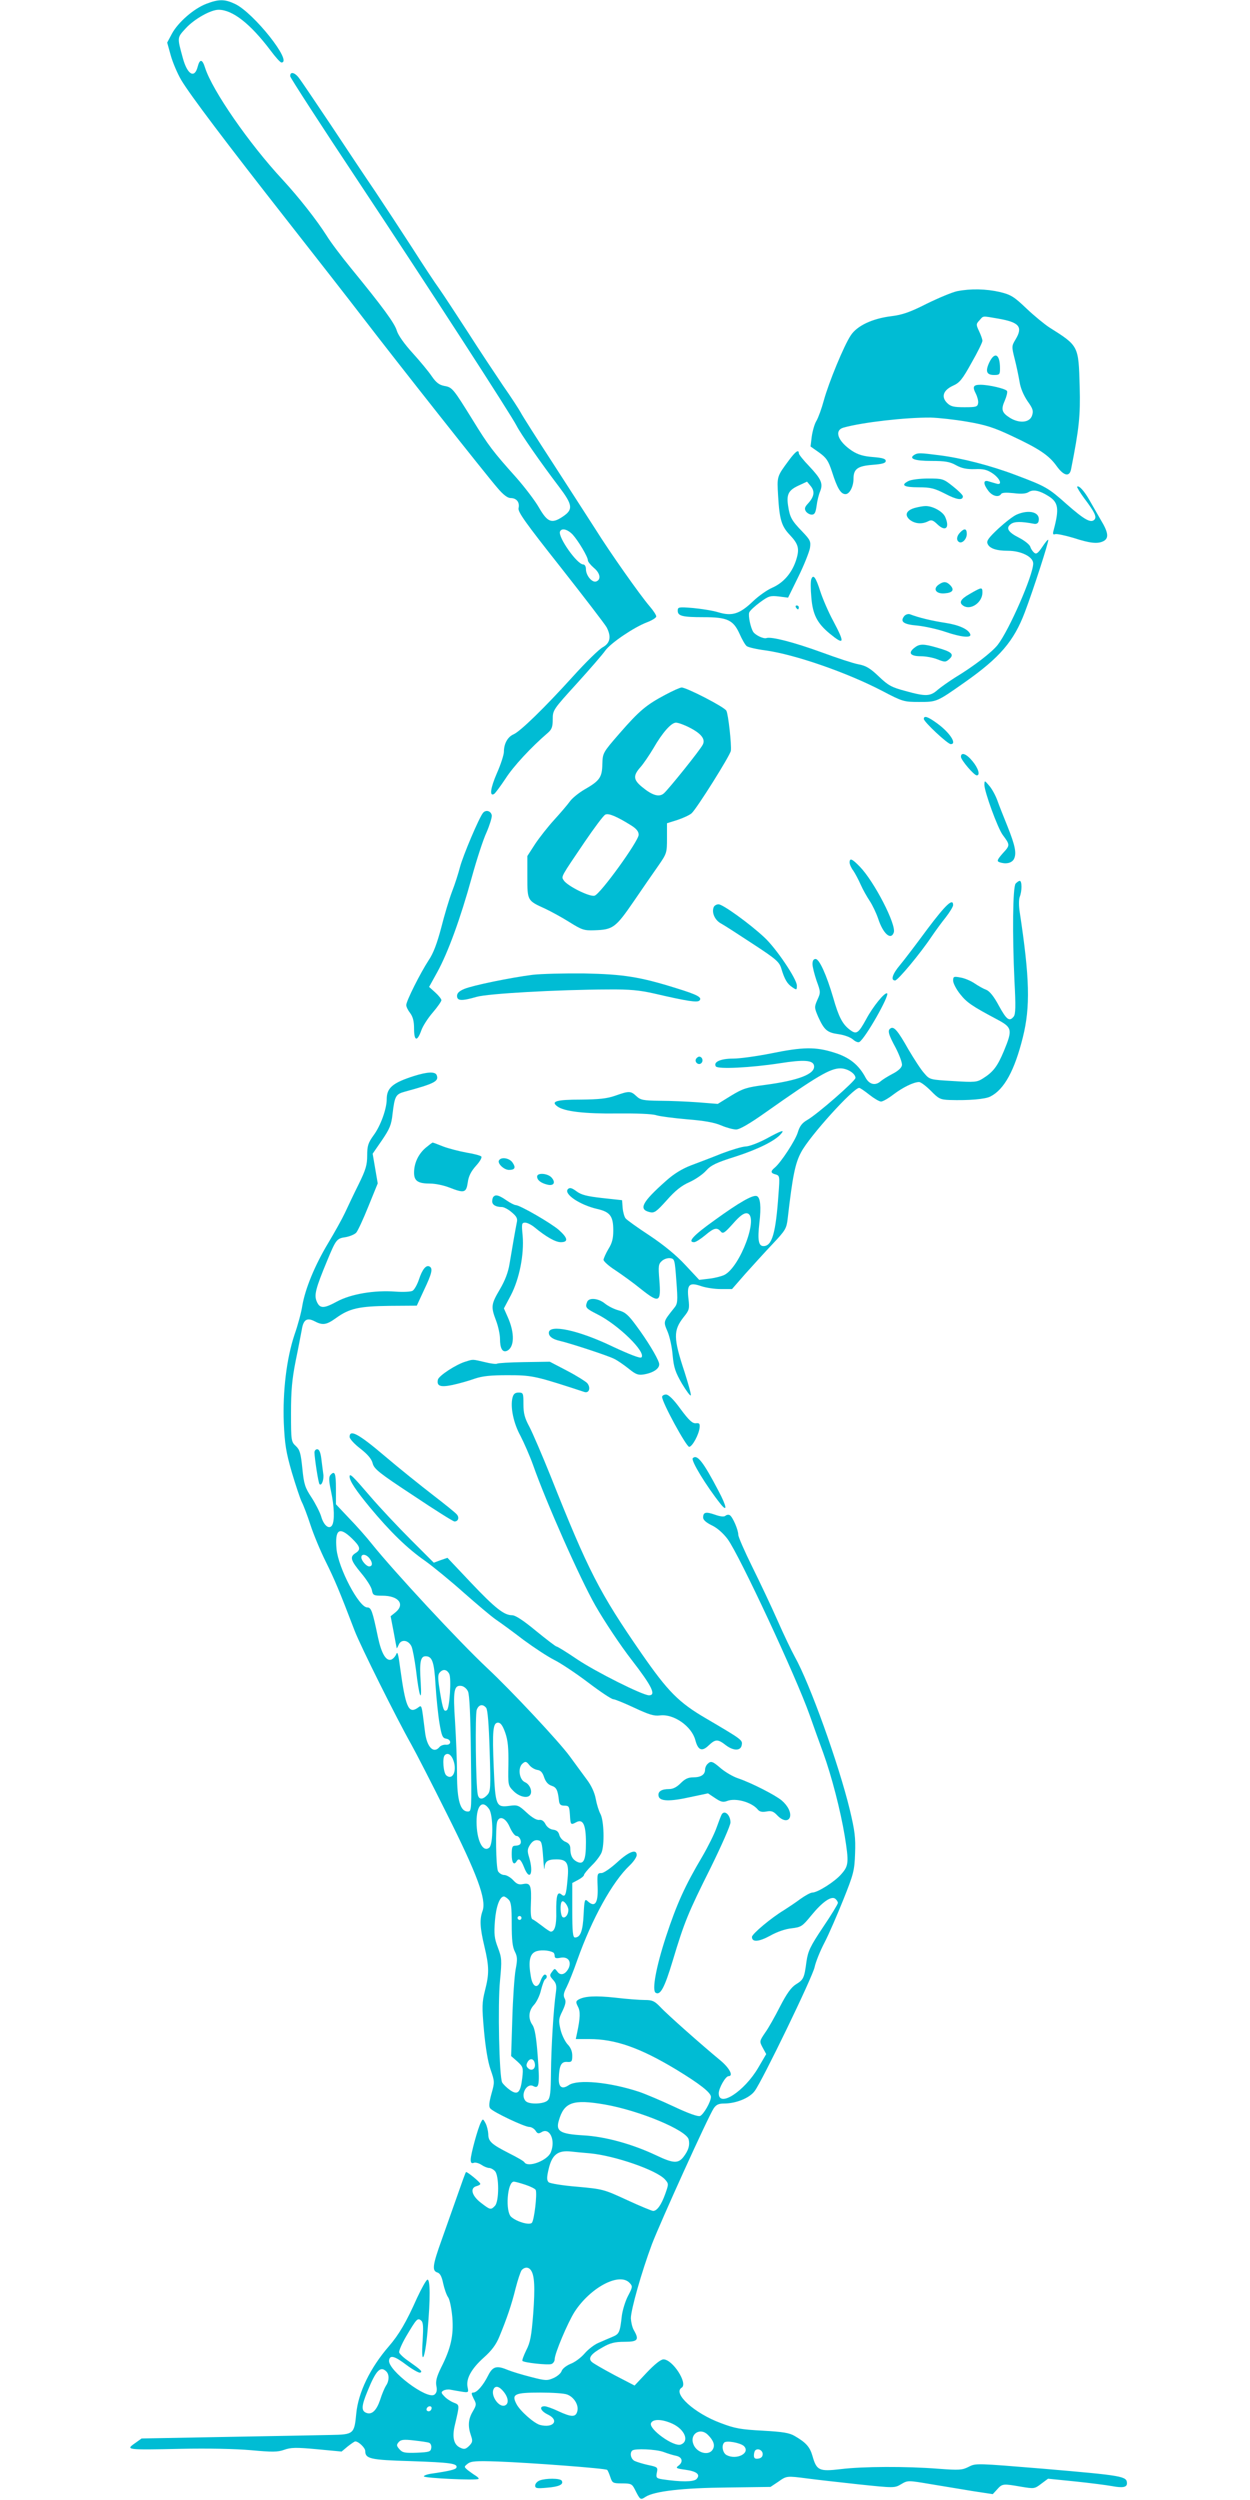 <?xml version="1.0" standalone="no"?>
<!DOCTYPE svg PUBLIC "-//W3C//DTD SVG 20010904//EN"
 "http://www.w3.org/TR/2001/REC-SVG-20010904/DTD/svg10.dtd">
<svg version="1.0" xmlns="http://www.w3.org/2000/svg"
 width="640pt" height="1280pt" viewBox="0 0 640 1280"
 preserveAspectRatio="xMidYMid meet">
<g transform="translate(0,1280) scale(0.1,-0.1)"
fill="#00bcd4" stroke="none">
<path d="M1055 12780 c-64 -25 -144 -95 -175 -153 l-24 -45 18 -65 c10 -36 34
-93 54 -127 46 -77 227 -317 547 -725 138 -176 310 -396 382 -490 181 -236
634 -809 689 -872 30 -36 53 -53 68 -53 31 0 48 -22 41 -52 -4 -19 34 -73 216
-303 121 -154 227 -292 235 -307 25 -48 18 -81 -20 -102 -19 -10 -88 -78 -153
-150 -144 -159 -269 -281 -304 -296 -30 -13 -49 -48 -49 -89 0 -15 -16 -65
-36 -110 -33 -76 -39 -121 -14 -106 6 4 32 39 58 78 40 63 132 162 216 234 21
18 26 31 26 70 0 47 2 50 123 183 67 74 133 150 146 169 28 39 146 119 214
145 26 10 47 23 47 30 0 7 -15 30 -34 52 -49 57 -204 277 -277 394 -35 55
-133 206 -216 335 -84 129 -159 247 -167 263 -8 15 -48 77 -90 137 -41 61
-123 184 -181 275 -59 91 -124 190 -145 220 -22 30 -86 127 -142 215 -57 88
-141 216 -187 285 -47 69 -149 222 -227 340 -79 118 -153 228 -165 243 -22 28
-45 31 -43 6 1 -8 156 -248 346 -534 370 -558 784 -1198 813 -1255 19 -38 124
-190 217 -312 71 -94 74 -117 18 -154 -56 -37 -77 -28 -121 48 -20 35 -72 103
-115 152 -120 134 -143 164 -224 296 -100 161 -104 167 -145 174 -26 5 -42 17
-64 49 -16 24 -60 77 -98 119 -42 46 -74 91 -81 114 -11 39 -74 124 -235 321
-49 60 -105 134 -125 167 -51 80 -142 196 -226 287 -171 184 -359 456 -396
572 -14 45 -27 47 -38 5 -16 -62 -53 -40 -76 45 -29 107 -30 103 15 152 44 48
128 95 168 95 72 0 163 -72 265 -207 26 -35 51 -63 57 -63 60 0 -142 255 -238
300 -53 25 -83 25 -148 0z m1877 -2717 c29 -32 78 -114 78 -132 0 -7 14 -24
30 -38 33 -27 39 -60 13 -70 -21 -8 -53 30 -53 63 0 14 -6 24 -14 24 -31 0
-129 139 -119 168 8 20 38 13 65 -15z"/>
<path d="M4900 11309 c-24 -5 -94 -34 -155 -64 -87 -44 -125 -57 -182 -64 -97
-12 -175 -49 -207 -98 -35 -52 -113 -242 -138 -333 -11 -41 -28 -88 -38 -105
-10 -16 -20 -53 -24 -81 l-6 -50 44 -31 c37 -27 47 -41 66 -99 27 -85 45 -114
69 -114 21 0 41 39 41 79 0 50 21 65 97 71 52 4 68 9 68 20 0 11 -16 16 -66
20 -49 4 -76 12 -107 32 -73 49 -93 105 -42 119 98 27 316 52 445 51 39 -1
122 -10 186 -21 94 -16 138 -30 225 -71 144 -67 194 -101 233 -155 37 -52 67
-59 75 -17 41 208 48 272 44 422 -6 211 -4 208 -156 304 -23 15 -76 58 -116
96 -65 62 -80 71 -137 85 -70 16 -149 18 -219 4z m209 -140 c110 -19 130 -42
90 -108 -19 -32 -20 -35 -4 -98 9 -35 20 -88 25 -117 5 -34 21 -70 41 -100 28
-39 31 -50 23 -74 -12 -36 -64 -41 -112 -12 -43 27 -48 43 -27 90 9 21 14 43
11 48 -7 12 -93 32 -136 32 -37 0 -42 -10 -24 -45 8 -16 14 -38 12 -49 -3 -19
-10 -21 -70 -21 -56 0 -71 4 -89 22 -31 31 -20 65 30 88 34 15 48 32 95 117
31 54 56 105 56 113 0 8 -8 30 -17 49 -16 34 -16 37 2 56 21 24 12 23 94 9z"/>
<path d="M5065 10944 c-21 -45 -14 -64 25 -64 28 0 30 3 30 34 0 73 -27 88
-55 30z"/>
<path d="M4039 10443 c-62 -84 -61 -81 -55 -183 7 -121 18 -155 60 -199 45
-48 51 -71 31 -132 -22 -65 -65 -114 -123 -139 -25 -11 -69 -42 -97 -69 -68
-65 -107 -77 -177 -56 -29 9 -88 18 -130 22 -74 6 -78 5 -78 -14 0 -27 24 -33
133 -33 120 0 151 -14 183 -84 13 -30 30 -59 37 -64 7 -6 50 -16 96 -22 151
-21 417 -113 599 -208 103 -54 110 -56 187 -56 92 0 90 -1 235 101 179 126
251 210 307 358 43 113 125 367 120 371 -2 3 -16 -14 -31 -37 -22 -32 -30 -38
-41 -29 -8 7 -17 20 -20 31 -4 11 -29 31 -56 45 -58 29 -71 51 -43 71 17 13
51 14 119 1 12 -2 21 3 23 15 9 44 -47 60 -111 33 -18 -7 -60 -40 -95 -72 -49
-46 -62 -63 -56 -77 9 -25 45 -37 105 -37 67 0 129 -31 129 -65 0 -60 -124
-343 -182 -417 -30 -38 -122 -109 -218 -167 -30 -19 -70 -47 -88 -62 -39 -35
-61 -36 -166 -7 -71 19 -88 28 -137 75 -44 42 -66 55 -105 62 -27 5 -111 33
-187 61 -140 51 -259 82 -283 73 -14 -5 -55 14 -67 31 -14 21 -27 84 -21 100
3 9 28 32 55 52 45 33 53 35 97 30 l47 -6 53 108 c29 59 55 125 59 146 5 34 2
41 -39 84 -55 57 -64 73 -73 133 -9 59 3 80 56 104 l41 19 19 -23 c22 -27 18
-54 -14 -89 -17 -18 -19 -27 -11 -40 6 -9 20 -17 30 -17 15 0 20 10 25 45 3
25 11 58 18 74 16 40 6 63 -55 128 -30 31 -54 61 -54 67 0 22 -17 10 -51 -36z"/>
<path d="M4681 10471 c-30 -19 2 -31 87 -31 71 0 95 -4 127 -22 29 -16 55 -21
96 -20 43 2 63 -3 90 -21 40 -27 54 -64 20 -53 -12 3 -30 9 -41 12 -27 8 -26
-15 1 -50 21 -27 53 -34 65 -15 4 7 26 8 64 4 39 -5 64 -3 77 6 23 14 55 8
101 -21 51 -32 56 -64 27 -173 -6 -21 -4 -26 7 -22 8 3 50 -6 94 -19 86 -28
125 -32 155 -16 27 15 24 44 -15 108 -18 32 -45 78 -59 103 -26 46 -54 76 -62
67 -2 -2 14 -29 36 -59 53 -70 66 -96 52 -110 -18 -18 -50 -1 -141 79 -95 85
-108 92 -262 150 -129 49 -278 87 -390 101 -101 13 -111 13 -129 2z"/>
<path d="M4651 10337 c-41 -21 -24 -32 52 -32 62 0 81 -5 136 -33 59 -31 91
-36 91 -13 0 6 -23 29 -51 51 -49 39 -53 40 -127 40 -43 0 -88 -6 -101 -13z"/>
<path d="M4682 10199 c-43 -13 -52 -37 -23 -61 26 -20 62 -23 93 -7 17 9 25 6
48 -16 42 -40 64 -17 39 39 -13 28 -65 56 -101 55 -12 0 -38 -5 -56 -10z"/>
<path d="M4916 10074 c-18 -18 -21 -40 -6 -49 16 -10 40 15 40 41 0 28 -12 31
-34 8z"/>
<path d="M4154 9835 c-4 -9 -4 -51 0 -93 7 -88 29 -132 94 -186 76 -62 79 -50
18 65 -25 46 -54 114 -66 151 -23 72 -36 90 -46 63z"/>
<path d="M4805 9806 c-30 -22 -12 -48 32 -44 41 3 51 18 28 42 -20 20 -35 20
-60 2z"/>
<path d="M4965 9759 c-48 -27 -57 -45 -32 -61 38 -24 97 18 97 68 0 29 -3 29
-65 -7z"/>
<path d="M4075 9690 c3 -5 8 -10 11 -10 2 0 4 5 4 10 0 6 -5 10 -11 10 -5 0
-7 -4 -4 -10z"/>
<path d="M4630 9646 c-23 -29 -5 -43 67 -49 38 -4 102 -18 143 -32 79 -27 134
-33 128 -13 -9 26 -57 48 -128 59 -67 10 -138 27 -181 44 -9 3 -22 -1 -29 -9z"/>
<path d="M4680 9482 c-32 -26 -18 -42 35 -42 25 0 63 -7 85 -16 38 -15 42 -15
61 2 26 24 12 37 -63 58 -72 21 -91 20 -118 -2z"/>
<path d="M3405 9242 c-96 -51 -132 -81 -233 -197 -86 -99 -86 -100 -88 -157
-1 -68 -14 -86 -91 -130 -29 -17 -63 -44 -75 -61 -13 -18 -49 -60 -80 -94 -32
-35 -76 -91 -98 -124 l-40 -62 0 -107 c0 -122 0 -121 90 -162 30 -14 87 -45
125 -69 64 -40 75 -44 129 -42 94 3 108 13 200 147 45 66 103 150 127 184 43
62 44 66 44 140 l0 77 54 17 c30 10 62 25 72 34 26 23 198 297 201 320 4 31
-13 187 -23 205 -9 19 -204 119 -229 119 -8 0 -46 -17 -85 -38z m125 -167 c61
-31 83 -60 68 -88 -14 -28 -175 -228 -199 -249 -24 -21 -59 -11 -112 33 -45
37 -46 58 -8 101 16 18 45 61 66 96 47 82 92 132 116 132 11 0 42 -11 69 -25z
m-297 -502 c25 -16 37 -30 37 -47 0 -32 -197 -305 -226 -312 -26 -7 -141 51
-158 79 -13 20 -16 14 108 197 49 72 96 135 105 139 16 9 59 -9 134 -56z"/>
<path d="M4730 9119 c0 -15 122 -129 138 -129 33 0 -4 58 -68 105 -49 36 -70
43 -70 24z"/>
<path d="M4920 8925 c0 -16 67 -95 81 -95 19 0 8 37 -22 73 -31 38 -59 48 -59
22z"/>
<path d="M5040 8782 c0 -35 68 -222 94 -257 38 -51 38 -53 1 -93 -29 -33 -32
-41 -19 -46 32 -12 63 -6 75 15 15 29 7 69 -33 169 -19 47 -43 107 -52 133
-10 27 -29 61 -42 75 -23 27 -23 27 -24 4z"/>
<path d="M2473 8638 c-20 -24 -103 -220 -118 -278 -8 -31 -26 -88 -41 -126
-14 -37 -39 -120 -55 -184 -21 -79 -40 -131 -64 -166 -43 -66 -115 -209 -115
-230 0 -9 9 -27 20 -41 14 -19 20 -41 20 -80 0 -64 16 -68 37 -9 7 21 33 62
58 91 25 29 45 58 45 64 0 6 -14 24 -32 40 l-31 28 42 76 c55 100 119 276 176
483 25 91 59 196 76 232 16 37 28 76 27 87 -4 23 -30 31 -45 13z"/>
<path d="M4350 8384 c0 -9 8 -28 19 -42 10 -15 27 -47 38 -72 11 -25 32 -62
46 -83 14 -21 33 -61 43 -90 25 -77 65 -113 80 -72 15 39 -100 262 -174 338
-39 40 -52 46 -52 21z"/>
<path d="M5200 8276 c-15 -19 -17 -262 -6 -498 7 -130 6 -171 -4 -183 -22 -27
-36 -17 -76 56 -25 47 -47 74 -64 81 -14 5 -41 20 -60 33 -19 13 -52 27 -72
30 -35 7 -38 5 -38 -16 0 -13 16 -44 36 -69 34 -43 60 -61 192 -131 74 -40 77
-51 32 -160 -33 -79 -55 -108 -108 -141 -30 -19 -42 -20 -152 -13 -119 7 -120
7 -148 40 -16 17 -52 73 -81 122 -54 96 -74 119 -91 108 -17 -10 -12 -30 26
-100 19 -37 34 -77 32 -89 -2 -13 -19 -29 -48 -44 -25 -13 -52 -30 -61 -38
-27 -24 -58 -17 -77 18 -35 66 -83 105 -162 129 -95 30 -159 29 -325 -5 -71
-14 -157 -26 -191 -26 -64 0 -103 -17 -89 -40 10 -15 177 -7 327 16 126 20
172 16 176 -13 6 -42 -79 -75 -253 -98 -92 -12 -111 -18 -172 -55 l-68 -42
-100 8 c-55 4 -143 8 -197 8 -85 1 -99 4 -120 24 -29 27 -37 27 -108 2 -43
-15 -83 -19 -177 -20 -124 0 -155 -9 -119 -35 35 -26 141 -38 306 -36 98 1
179 -2 200 -9 19 -6 91 -15 159 -21 87 -7 138 -16 173 -31 28 -12 62 -21 77
-21 18 0 70 30 153 89 262 185 329 224 381 224 35 0 77 -26 77 -49 0 -15 -195
-186 -248 -216 -26 -15 -38 -32 -47 -62 -12 -41 -87 -156 -119 -182 -22 -18
-20 -28 5 -34 21 -6 22 -10 15 -99 -14 -203 -33 -268 -77 -268 -25 0 -31 30
-21 118 10 84 5 131 -13 138 -20 8 -90 -32 -217 -124 -108 -77 -140 -112 -104
-112 8 0 33 16 56 35 46 39 61 42 80 20 11 -14 20 -8 63 40 35 40 56 55 71 53
65 -9 -34 -276 -116 -316 -15 -7 -50 -16 -78 -19 l-50 -6 -71 76 c-46 50 -111
103 -183 151 -61 40 -117 80 -123 88 -6 7 -13 31 -15 53 l-3 40 -101 11 c-79
9 -108 16 -133 35 -23 17 -34 20 -43 11 -24 -24 59 -81 150 -102 66 -15 82
-37 82 -110 0 -41 -6 -65 -25 -95 -13 -22 -24 -47 -25 -55 0 -8 28 -33 61 -54
33 -22 93 -65 132 -97 92 -73 102 -68 93 46 -6 73 -5 83 13 99 11 10 30 16 43
14 22 -3 23 -8 31 -117 8 -107 7 -116 -13 -140 -55 -69 -54 -67 -32 -119 11
-26 23 -81 26 -122 6 -63 14 -86 48 -145 23 -38 43 -65 45 -59 2 6 -13 59 -32
119 -58 175 -58 213 -5 281 29 36 31 42 25 94 -9 74 4 86 65 65 23 -8 68 -15
100 -15 l58 0 68 78 c38 42 100 111 140 153 66 70 71 79 77 130 25 217 38 283
69 340 43 82 267 329 297 329 5 0 28 -16 52 -35 24 -19 51 -35 60 -35 9 0 37
16 63 36 49 37 104 64 132 64 8 0 35 -20 60 -45 40 -41 48 -45 96 -47 97 -3
183 4 209 18 71 36 124 134 166 303 39 156 35 304 -16 641 -5 31 -5 65 0 78
12 30 12 82 0 82 -5 0 -14 -7 -21 -14z"/>
<path d="M4748 8043 c-56 -76 -119 -159 -140 -184 -39 -46 -49 -79 -25 -79 14
0 129 138 187 225 19 28 51 72 72 98 21 27 38 55 38 63 0 38 -38 2 -132 -123z"/>
<path d="M3654 8155 c-11 -28 6 -66 37 -83 17 -9 91 -57 164 -105 118 -77 135
-92 145 -125 17 -57 31 -80 57 -97 22 -15 23 -14 23 9 0 33 -106 191 -167 247
-75 70 -212 169 -234 169 -11 0 -22 -7 -25 -15z"/>
<path d="M4160 7864 c0 -15 10 -53 21 -86 21 -57 21 -60 4 -97 -16 -37 -16
-40 4 -87 31 -68 46 -81 104 -89 30 -4 61 -16 74 -27 12 -11 27 -17 33 -13 31
19 156 240 142 249 -12 7 -73 -68 -107 -132 -40 -73 -50 -80 -83 -55 -38 28
-58 66 -86 165 -34 116 -71 198 -90 198 -11 0 -16 -9 -16 -26z"/>
<path d="M2727 7809 c-111 -14 -306 -54 -349 -72 -27 -11 -38 -22 -38 -36 0
-26 24 -27 100 -5 58 17 415 37 675 38 110 1 160 -4 235 -21 168 -39 220 -47
231 -36 16 16 -10 30 -117 63 -188 59 -273 72 -474 76 -102 1 -220 -2 -263 -7z"/>
<path d="M3564 7379 c-10 -17 13 -36 27 -22 12 12 4 33 -11 33 -5 0 -12 -5
-16 -11z"/>
<path d="M2120 7291 c-110 -35 -140 -61 -140 -119 0 -49 -31 -135 -66 -183
-29 -40 -34 -55 -34 -105 0 -48 -7 -73 -44 -148 -25 -50 -56 -116 -70 -146
-14 -30 -53 -100 -86 -155 -69 -115 -117 -233 -132 -319 -5 -34 -23 -101 -40
-149 -41 -123 -61 -291 -55 -452 5 -109 11 -149 41 -253 20 -67 43 -136 51
-152 9 -17 29 -70 45 -119 16 -49 51 -133 78 -187 45 -91 69 -147 148 -354 30
-78 215 -449 289 -580 23 -41 106 -202 183 -357 155 -309 203 -438 183 -496
-16 -44 -14 -85 9 -182 25 -105 25 -141 3 -227 -15 -60 -16 -82 -5 -205 8 -87
20 -161 34 -200 21 -61 21 -64 4 -124 -12 -44 -14 -65 -6 -74 15 -19 176 -95
200 -95 11 0 25 -9 32 -19 9 -15 15 -17 30 -8 42 27 74 -41 48 -103 -17 -42
-117 -80 -135 -51 -3 6 -38 26 -78 46 -92 47 -107 61 -107 99 -1 17 -7 42 -14
55 -13 24 -14 24 -24 4 -15 -28 -52 -163 -52 -190 0 -16 4 -21 15 -17 8 4 26
-1 40 -10 13 -9 31 -16 39 -16 8 0 22 -7 30 -16 22 -22 22 -156 0 -178 -21
-22 -24 -21 -72 16 -47 36 -57 76 -22 85 11 3 20 8 19 12 -1 9 -69 64 -73 60
-3 -2 -22 -56 -44 -119 -22 -63 -59 -166 -81 -229 -46 -128 -50 -157 -22 -166
14 -4 23 -21 30 -56 6 -27 17 -60 26 -72 8 -12 17 -58 21 -103 7 -91 -7 -157
-58 -257 -22 -45 -28 -68 -24 -92 5 -22 2 -36 -9 -45 -36 -30 -240 124 -233
175 4 29 28 23 91 -25 31 -23 62 -40 68 -38 14 5 6 13 -59 59 -24 16 -45 36
-48 44 -3 7 13 44 35 82 54 91 59 97 77 82 11 -9 12 -31 8 -103 -10 -139 13
-96 25 49 15 166 14 268 -1 263 -7 -3 -30 -45 -53 -94 -55 -124 -93 -188 -144
-247 -96 -111 -157 -237 -167 -345 -10 -104 -13 -107 -131 -109 -54 -1 -294
-6 -533 -10 l-435 -8 -35 -25 c-47 -33 -44 -34 235 -28 140 3 281 0 360 -7
110 -10 136 -10 170 2 34 12 60 13 167 3 l127 -12 31 26 c18 14 35 26 39 26
17 0 51 -33 51 -49 0 -40 25 -46 234 -52 202 -7 240 -12 233 -33 -3 -10 -37
-18 -134 -32 -18 -3 -33 -9 -33 -13 0 -9 271 -22 280 -13 3 2 -3 9 -14 16 -10
6 -28 19 -40 28 -21 18 -21 18 -1 34 17 13 43 15 155 11 162 -6 552 -35 559
-43 3 -3 10 -19 16 -37 10 -30 13 -32 60 -32 46 0 51 -3 65 -30 28 -56 29 -56
55 -39 45 29 190 46 420 48 l220 3 39 26 c44 31 43 31 151 17 44 -6 162 -19
262 -30 182 -19 183 -19 217 1 34 20 34 20 152 0 66 -11 163 -27 218 -36 l99
-15 23 25 c26 29 30 29 122 13 67 -11 69 -11 103 15 l35 26 139 -14 c77 -8
162 -19 189 -24 54 -10 76 -6 76 14 0 37 -20 40 -427 75 -342 28 -347 29 -383
10 -34 -17 -48 -18 -156 -10 -165 13 -387 12 -500 -2 -110 -13 -123 -7 -144
67 -13 46 -33 69 -90 102 -28 17 -61 22 -165 28 -111 6 -142 11 -215 39 -135
50 -247 152 -200 181 34 21 -46 145 -93 145 -14 0 -45 -25 -85 -67 l-63 -67
-102 53 c-56 30 -109 60 -117 68 -21 19 -4 42 56 75 38 22 62 28 112 28 68 0
76 10 47 60 -8 14 -14 41 -15 60 0 44 55 238 108 380 42 110 287 651 316 695
13 19 25 25 54 25 60 0 130 28 156 64 38 50 298 587 307 635 5 24 27 80 50
124 23 44 66 144 97 221 52 130 57 148 60 236 3 81 -1 115 -27 224 -57 235
-205 647 -282 784 -16 29 -56 112 -88 185 -32 73 -91 197 -130 276 -39 79 -71
152 -71 163 0 25 -28 90 -43 100 -6 4 -16 3 -23 -3 -7 -6 -26 -4 -54 6 -46 16
-60 13 -60 -15 0 -12 16 -26 45 -40 27 -13 58 -40 81 -71 61 -84 350 -704 419
-899 18 -52 50 -140 70 -195 43 -119 88 -293 110 -425 22 -136 20 -153 -17
-195 -33 -39 -122 -95 -149 -95 -9 0 -36 -15 -60 -32 -24 -18 -63 -44 -85 -58
-65 -39 -164 -122 -164 -137 0 -28 34 -26 93 6 35 20 79 35 110 38 49 6 55 10
100 65 57 70 104 103 124 86 7 -6 13 -15 13 -21 0 -6 -34 -62 -76 -124 -66
-99 -77 -122 -85 -177 -11 -84 -15 -92 -54 -116 -24 -15 -47 -47 -81 -113 -26
-51 -60 -112 -77 -135 -29 -43 -29 -44 -12 -76 l18 -33 -41 -70 c-71 -121
-202 -206 -202 -131 0 27 35 88 50 88 27 0 5 42 -42 81 -91 75 -272 235 -307
273 -30 31 -41 36 -80 36 -25 0 -93 5 -151 12 -102 11 -159 8 -190 -11 -12 -8
-12 -13 -1 -35 13 -24 12 -57 -4 -133 l-7 -33 69 0 c133 0 259 -44 445 -156
120 -73 178 -118 178 -140 0 -25 -38 -91 -56 -98 -11 -4 -61 14 -133 48 -64
30 -144 64 -179 76 -152 50 -315 65 -360 34 -34 -23 -52 -11 -51 33 2 67 12
88 42 86 24 -2 27 2 27 32 0 22 -8 42 -24 58 -12 13 -29 46 -36 75 -11 47 -10
56 10 96 16 34 19 50 11 64 -8 15 -5 29 10 58 11 22 36 84 55 139 75 211 179
400 268 484 20 19 36 43 36 53 0 33 -39 19 -100 -37 -33 -30 -69 -55 -80 -55
-22 0 -23 -3 -20 -72 3 -82 -14 -106 -50 -73 -16 15 -18 10 -22 -69 -4 -84
-17 -116 -44 -116 -11 0 -14 28 -14 140 l0 139 30 16 c17 9 30 20 30 25 0 5
18 27 40 49 22 21 44 51 50 66 16 41 12 162 -5 196 -9 16 -20 52 -25 80 -6 32
-23 68 -45 97 -19 26 -59 80 -88 120 -55 75 -298 335 -422 451 -147 138 -476
493 -591 636 -26 33 -78 92 -116 131 l-68 72 0 81 c0 79 -6 94 -29 68 -8 -10
-7 -32 4 -83 17 -79 19 -152 5 -174 -15 -23 -43 0 -56 47 -7 22 -29 65 -49 96
-33 50 -39 67 -47 149 -8 78 -13 95 -33 114 -24 22 -25 27 -25 169 0 114 5
172 24 268 14 67 27 138 31 158 8 52 26 64 64 45 43 -23 62 -20 112 16 68 49
117 60 274 62 l139 1 37 80 c40 84 46 110 29 120 -18 11 -38 -14 -55 -66 -9
-27 -24 -53 -33 -58 -9 -5 -48 -7 -88 -4 -107 8 -227 -12 -299 -51 -68 -37
-88 -37 -104 2 -13 32 -5 65 54 207 46 111 49 114 96 121 21 4 45 14 53 23 8
9 36 69 62 134 l48 118 -13 76 -13 76 47 68 c40 59 49 79 55 137 11 91 16 100
64 113 151 41 174 53 162 84 -7 19 -46 18 -116 -4z m-318 -2368 c43 -42 47
-57 18 -75 -30 -19 -25 -37 29 -102 27 -32 52 -71 55 -87 5 -27 9 -29 54 -29
83 0 117 -44 67 -85 l-25 -20 15 -78 c8 -43 15 -82 16 -85 0 -4 4 3 10 16 12
31 50 26 66 -8 6 -14 16 -68 23 -121 16 -138 31 -177 24 -62 -7 103 -1 133 25
133 34 0 44 -28 51 -148 4 -64 13 -152 20 -194 11 -66 16 -77 34 -80 28 -4 28
-34 -1 -31 -11 1 -27 -4 -33 -12 -30 -36 -65 0 -74 78 -19 151 -15 138 -40
121 -45 -29 -60 8 -87 205 -9 70 -14 89 -20 72 -5 -12 -16 -24 -25 -28 -27
-10 -51 30 -69 115 -28 134 -34 152 -55 152 -42 0 -148 202 -157 299 -9 101
14 117 79 54z m92 -105 c15 -21 13 -38 -4 -38 -14 0 -40 30 -40 46 0 21 27 17
44 -8z m406 -588 c12 -23 2 -177 -12 -186 -15 -10 -20 1 -35 91 -11 67 -12 89
-3 100 17 21 37 19 50 -5z m96 -90 c8 -16 13 -127 15 -320 4 -290 4 -295 -16
-295 -38 0 -55 57 -55 190 0 66 -5 186 -10 268 -11 161 -6 191 33 185 12 -2
27 -14 33 -28z m93 -84 c8 -9 14 -86 18 -220 6 -190 5 -208 -12 -226 -24 -26
-44 -25 -49 3 -10 46 -14 411 -5 433 10 27 31 31 48 10z m98 -128 c14 -41 17
-78 16 -162 -2 -107 -2 -108 27 -137 29 -29 73 -39 85 -18 12 18 -3 54 -27 64
-30 13 -38 75 -12 96 14 12 19 11 34 -8 9 -12 28 -23 41 -25 17 -2 27 -13 35
-38 8 -23 20 -37 38 -43 25 -8 32 -22 38 -77 2 -19 9 -25 28 -25 23 0 25 -4
28 -47 3 -52 4 -53 32 -38 35 19 50 -12 50 -104 0 -92 -12 -116 -48 -97 -22
12 -32 32 -32 67 0 17 -8 27 -25 34 -13 5 -27 20 -31 34 -4 17 -14 26 -32 28
-16 2 -31 13 -39 28 -8 16 -19 24 -32 22 -13 -2 -37 12 -64 37 -41 38 -47 41
-89 35 -68 -9 -72 0 -80 195 -8 191 -4 231 22 231 13 0 24 -15 37 -52z m-269
-133 c25 -55 2 -114 -33 -85 -15 13 -21 90 -8 103 13 14 30 6 41 -18z m186
-257 c22 -31 22 -180 1 -198 -33 -27 -65 38 -65 133 0 84 30 114 64 65z m106
-93 c11 -25 26 -45 34 -45 15 0 29 -27 20 -41 -3 -5 -14 -9 -25 -9 -16 0 -19
-7 -19 -45 0 -42 11 -58 25 -35 11 19 22 10 38 -30 29 -75 51 -33 26 51 -10
32 -9 42 5 64 12 18 24 25 39 23 20 -3 22 -10 28 -88 3 -47 6 -71 7 -54 2 34
16 44 61 44 54 0 65 -19 57 -100 -7 -83 -12 -96 -31 -80 -21 18 -28 -5 -27
-88 2 -69 -8 -102 -28 -102 -4 0 -24 13 -44 29 -21 16 -42 31 -49 34 -8 2 -11
27 -9 75 4 97 -1 113 -38 106 -23 -5 -34 -1 -53 20 -13 14 -34 26 -45 26 -12
0 -26 9 -32 19 -11 21 -14 229 -4 255 12 32 44 18 64 -29z m-6 -371 c13 -12
16 -39 16 -125 0 -81 4 -118 16 -141 13 -26 14 -40 4 -92 -6 -33 -14 -147 -17
-252 l-6 -191 32 -28 c29 -27 31 -31 25 -84 -9 -76 -23 -90 -63 -62 -17 12
-35 30 -40 39 -15 29 -23 398 -11 521 10 106 9 117 -11 170 -18 47 -20 68 -15
136 6 75 25 125 46 125 4 0 16 -7 24 -16z m306 -53 c0 -24 -16 -44 -29 -37
-12 8 -15 69 -4 80 9 9 33 -23 33 -43z m-240 -41 c0 -5 -4 -10 -10 -10 -5 0
-10 5 -10 10 0 6 5 10 10 10 6 0 10 -4 10 -10z m163 -177 c4 -2 7 -11 7 -18 0
-11 8 -13 28 -9 39 8 59 -17 44 -52 -16 -33 -42 -42 -58 -19 -14 18 -14 18
-28 -1 -13 -17 -12 -21 6 -41 16 -18 19 -30 14 -65 -12 -83 -24 -284 -25 -410
-1 -101 -4 -130 -17 -142 -18 -19 -94 -22 -112 -4 -30 30 4 96 39 77 30 -16
33 10 22 156 -7 94 -15 139 -26 156 -24 33 -21 74 7 104 13 14 30 48 36 76 7
27 16 52 21 55 12 7 11 24 -2 24 -5 0 -15 -14 -21 -31 -15 -44 -41 -34 -50 21
-13 74 -7 113 22 127 22 11 70 9 93 -4z m-95 -567 c6 -27 -14 -42 -32 -27 -12
10 -13 18 -5 33 12 22 32 19 37 -6z m358 -211 c178 -31 418 -131 430 -179 7
-30 -1 -56 -27 -90 -27 -34 -52 -33 -140 9 -123 58 -261 96 -373 102 -118 7
-141 21 -125 75 27 95 72 111 235 83z m-76 -250 c128 -12 342 -86 385 -134 19
-22 19 -23 1 -74 -20 -56 -42 -87 -62 -87 -6 0 -67 25 -134 56 -119 55 -124
56 -255 68 -75 6 -140 17 -146 23 -10 10 -10 25 0 67 17 74 47 98 116 90 17
-2 59 -6 95 -9z m-330 -161 c27 -9 51 -21 53 -27 8 -21 -8 -156 -20 -168 -13
-13 -76 5 -105 30 -32 26 -21 181 13 181 6 0 32 -7 59 -16z m27 -436 c20 -25
23 -88 13 -225 -9 -114 -15 -147 -36 -187 -13 -27 -22 -51 -19 -54 9 -9 128
-22 148 -16 9 3 17 14 17 25 0 29 66 185 101 241 81 126 231 206 283 149 16
-17 15 -21 -9 -67 -14 -27 -27 -71 -31 -99 -10 -88 -13 -95 -49 -110 -19 -8
-52 -22 -72 -31 -21 -9 -52 -33 -70 -54 -18 -21 -50 -45 -72 -53 -23 -10 -42
-25 -46 -38 -4 -11 -23 -27 -42 -35 -31 -14 -42 -13 -115 6 -44 11 -96 27
-116 35 -59 25 -79 20 -103 -28 -25 -50 -57 -87 -76 -87 -11 0 -10 -6 2 -31
15 -28 15 -32 -4 -65 -24 -40 -26 -76 -10 -123 10 -29 9 -35 -9 -54 -18 -17
-25 -19 -46 -9 -33 15 -42 54 -27 116 25 107 25 102 -7 115 -17 7 -39 22 -48
33 -16 16 -16 21 -4 28 8 5 24 7 35 5 11 -2 37 -7 57 -10 37 -6 38 -5 32 23
-9 43 20 95 84 152 39 35 62 65 79 107 38 92 62 162 83 247 11 43 25 85 31 93
14 16 34 17 46 1z m-739 -520 c16 -16 15 -49 -2 -73 -7 -11 -21 -44 -30 -73
-18 -53 -42 -77 -70 -66 -27 10 -26 35 6 112 43 106 66 130 96 100z m601 -104
c25 -31 27 -62 6 -70 -29 -12 -72 47 -59 81 9 23 30 18 53 -11z m325 -14 c35
-13 60 -54 52 -85 -8 -32 -29 -32 -98 0 -29 14 -61 25 -70 25 -30 0 -20 -25
18 -43 59 -29 28 -70 -40 -53 -30 7 -104 72 -122 108 -26 50 -9 58 122 58 62
0 124 -4 138 -10z m-694 -68 c0 -13 -12 -22 -22 -16 -10 6 -1 24 13 24 5 0 9
-4 9 -8z m1234 -82 c63 -30 86 -89 42 -106 -36 -14 -165 79 -153 109 9 23 57
22 111 -3z m180 -56 c29 -29 38 -53 26 -74 -19 -36 -83 -20 -100 26 -20 52 35
87 74 48z m-1427 -41 c8 -3 13 -15 11 -27 -3 -19 -10 -21 -74 -24 -60 -2 -73
0 -88 17 -16 18 -17 23 -5 37 11 13 25 15 78 9 35 -4 71 -9 78 -12z m1612 -17
c35 -36 -38 -73 -89 -46 -20 11 -27 49 -12 64 11 12 83 -1 101 -18z m-412 -30
c21 -8 50 -17 66 -20 31 -7 36 -32 10 -51 -15 -11 -10 -14 35 -20 60 -8 80
-25 58 -48 -15 -15 -81 -15 -175 -1 -30 5 -33 8 -28 34 6 27 4 29 -44 39 -28
6 -59 16 -70 21 -19 10 -26 40 -12 53 12 12 122 7 160 -7z m508 -11 c0 -13 -8
-21 -22 -23 -17 -3 -23 2 -23 16 0 10 3 22 7 26 13 13 38 1 38 -19z"/>
<path d="M3922 6969 c-40 -21 -87 -39 -105 -39 -18 -1 -72 -17 -122 -36 -49
-20 -121 -47 -158 -61 -46 -18 -87 -43 -127 -79 -123 -109 -142 -146 -84 -160
24 -6 34 1 88 61 43 49 76 75 115 92 31 14 69 40 86 59 25 28 51 41 153 73
114 37 203 81 232 117 19 22 1 16 -78 -27z"/>
<path d="M2179 6923 c-37 -32 -59 -78 -59 -127 0 -43 20 -56 84 -56 25 0 68
-9 96 -20 77 -30 87 -28 95 26 4 32 17 57 42 85 21 23 32 43 27 48 -5 5 -40
14 -77 20 -38 7 -91 21 -118 31 -27 11 -51 20 -54 20 -2 0 -18 -12 -36 -27z"/>
<path d="M2555 6859 c-10 -15 25 -49 51 -49 31 0 36 12 18 38 -16 23 -58 30
-69 11z"/>
<path d="M2750 6776 c0 -18 19 -33 51 -41 34 -9 46 10 23 36 -20 22 -74 26
-74 5z"/>
<path d="M2527 6673 c-4 -3 -7 -14 -7 -24 0 -18 19 -29 50 -29 10 0 33 -12 50
-27 25 -21 31 -32 26 -52 -7 -35 -24 -132 -37 -211 -7 -44 -23 -86 -50 -132
-45 -76 -46 -89 -19 -160 11 -29 20 -71 20 -93 0 -48 12 -70 34 -62 40 16 43
91 5 175 l-19 43 36 68 c43 83 68 207 60 304 -6 62 -5 67 13 67 11 0 32 -11
48 -24 58 -48 107 -76 134 -76 40 0 37 21 -9 62 -38 34 -200 128 -222 128 -6
0 -28 11 -48 25 -38 26 -54 30 -65 18z"/>
<path d="M3006 6134 c-11 -28 -7 -33 52 -63 108 -54 252 -195 226 -221 -6 -6
-60 15 -146 55 -176 85 -328 117 -328 71 0 -19 20 -33 55 -41 56 -13 248 -76
279 -92 17 -8 50 -31 74 -50 37 -30 49 -35 79 -30 53 9 85 34 77 59 -10 32
-61 116 -116 190 -41 56 -57 70 -91 79 -23 6 -54 22 -70 35 -33 27 -82 32 -91
8z"/>
<path d="M2385 5829 c-49 -14 -139 -73 -143 -93 -7 -33 13 -40 75 -27 32 7 83
21 113 32 41 14 84 18 170 18 116 0 139 -4 325 -64 28 -9 58 -19 67 -22 25 -8
34 23 14 46 -9 9 -55 38 -103 63 l-88 46 -132 -2 c-73 -1 -135 -5 -138 -8 -4
-3 -32 0 -63 8 -65 15 -58 15 -97 3z"/>
<path d="M2624 5644 c-12 -48 5 -131 41 -196 18 -35 47 -101 64 -148 67 -191
240 -581 319 -720 47 -82 128 -204 187 -280 102 -132 126 -180 88 -180 -33 0
-274 121 -369 185 -53 36 -100 65 -105 65 -4 0 -51 36 -105 80 -64 53 -105 80
-122 80 -41 0 -86 35 -212 168 l-119 126 -35 -12 -35 -13 -118 118 c-65 65
-158 164 -206 220 -91 106 -107 122 -107 103 0 -23 33 -72 104 -158 104 -125
192 -211 283 -274 43 -31 132 -104 198 -163 66 -58 140 -121 165 -138 25 -17
88 -63 140 -103 53 -39 124 -86 158 -103 34 -17 112 -69 174 -116 62 -47 119
-85 128 -85 8 0 57 -20 108 -44 75 -35 101 -43 131 -39 70 9 162 -55 181 -126
14 -53 34 -61 69 -27 34 32 46 33 88 0 40 -30 77 -29 81 3 4 24 0 27 -182 134
-141 82 -196 138 -332 334 -215 311 -272 422 -464 905 -43 107 -92 221 -109
254 -25 46 -31 70 -31 117 0 56 -1 59 -25 59 -18 0 -26 -7 -31 -26z"/>
<path d="M3390 5648 c-1 -27 125 -258 139 -256 17 3 49 63 53 98 2 21 -1 25
-19 23 -17 -2 -35 14 -78 72 -36 50 -62 75 -75 75 -11 0 -20 -6 -20 -12z"/>
<path d="M1790 5443 c0 -10 25 -37 55 -60 37 -29 57 -52 63 -75 7 -29 33 -50
208 -165 109 -73 204 -133 211 -133 19 0 26 20 12 36 -6 8 -62 53 -123 100
-61 47 -172 136 -246 199 -133 113 -180 139 -180 98z"/>
<path d="M1610 5363 c1 -32 20 -157 26 -162 11 -11 24 25 19 54 -2 17 -7 51
-10 78 -4 31 -11 47 -21 47 -8 0 -14 -8 -14 -17z"/>
<path d="M3547 5334 c-11 -11 69 -142 142 -234 37 -46 32 -13 -10 66 -79 151
-110 190 -132 168z"/>
<path d="M3622 3768 c-7 -7 -12 -19 -12 -28 0 -26 -21 -40 -60 -40 -27 0 -43
-8 -65 -30 -20 -20 -39 -30 -59 -30 -40 0 -59 -13 -54 -36 5 -27 56 -29 163
-5 l90 19 36 -24 c30 -20 41 -23 62 -15 43 17 126 -6 157 -44 9 -11 22 -14 44
-10 25 5 36 1 55 -19 27 -29 56 -34 65 -11 8 23 -9 59 -42 87 -34 28 -153 89
-223 113 -25 8 -64 31 -87 50 -44 38 -52 41 -70 23z"/>
<path d="M3695 3510 c-3 -5 -15 -36 -26 -67 -11 -32 -44 -98 -73 -148 -89
-150 -131 -243 -186 -410 -51 -156 -73 -276 -53 -288 24 -15 46 27 87 163 60
200 79 246 195 478 55 112 101 216 101 231 0 38 -30 66 -45 41z"/>
<path d="M2763 100 c-13 -5 -23 -17 -23 -26 0 -14 8 -16 61 -11 63 5 86 17 75
36 -8 13 -82 13 -113 1z"/>
</g>
</svg>
